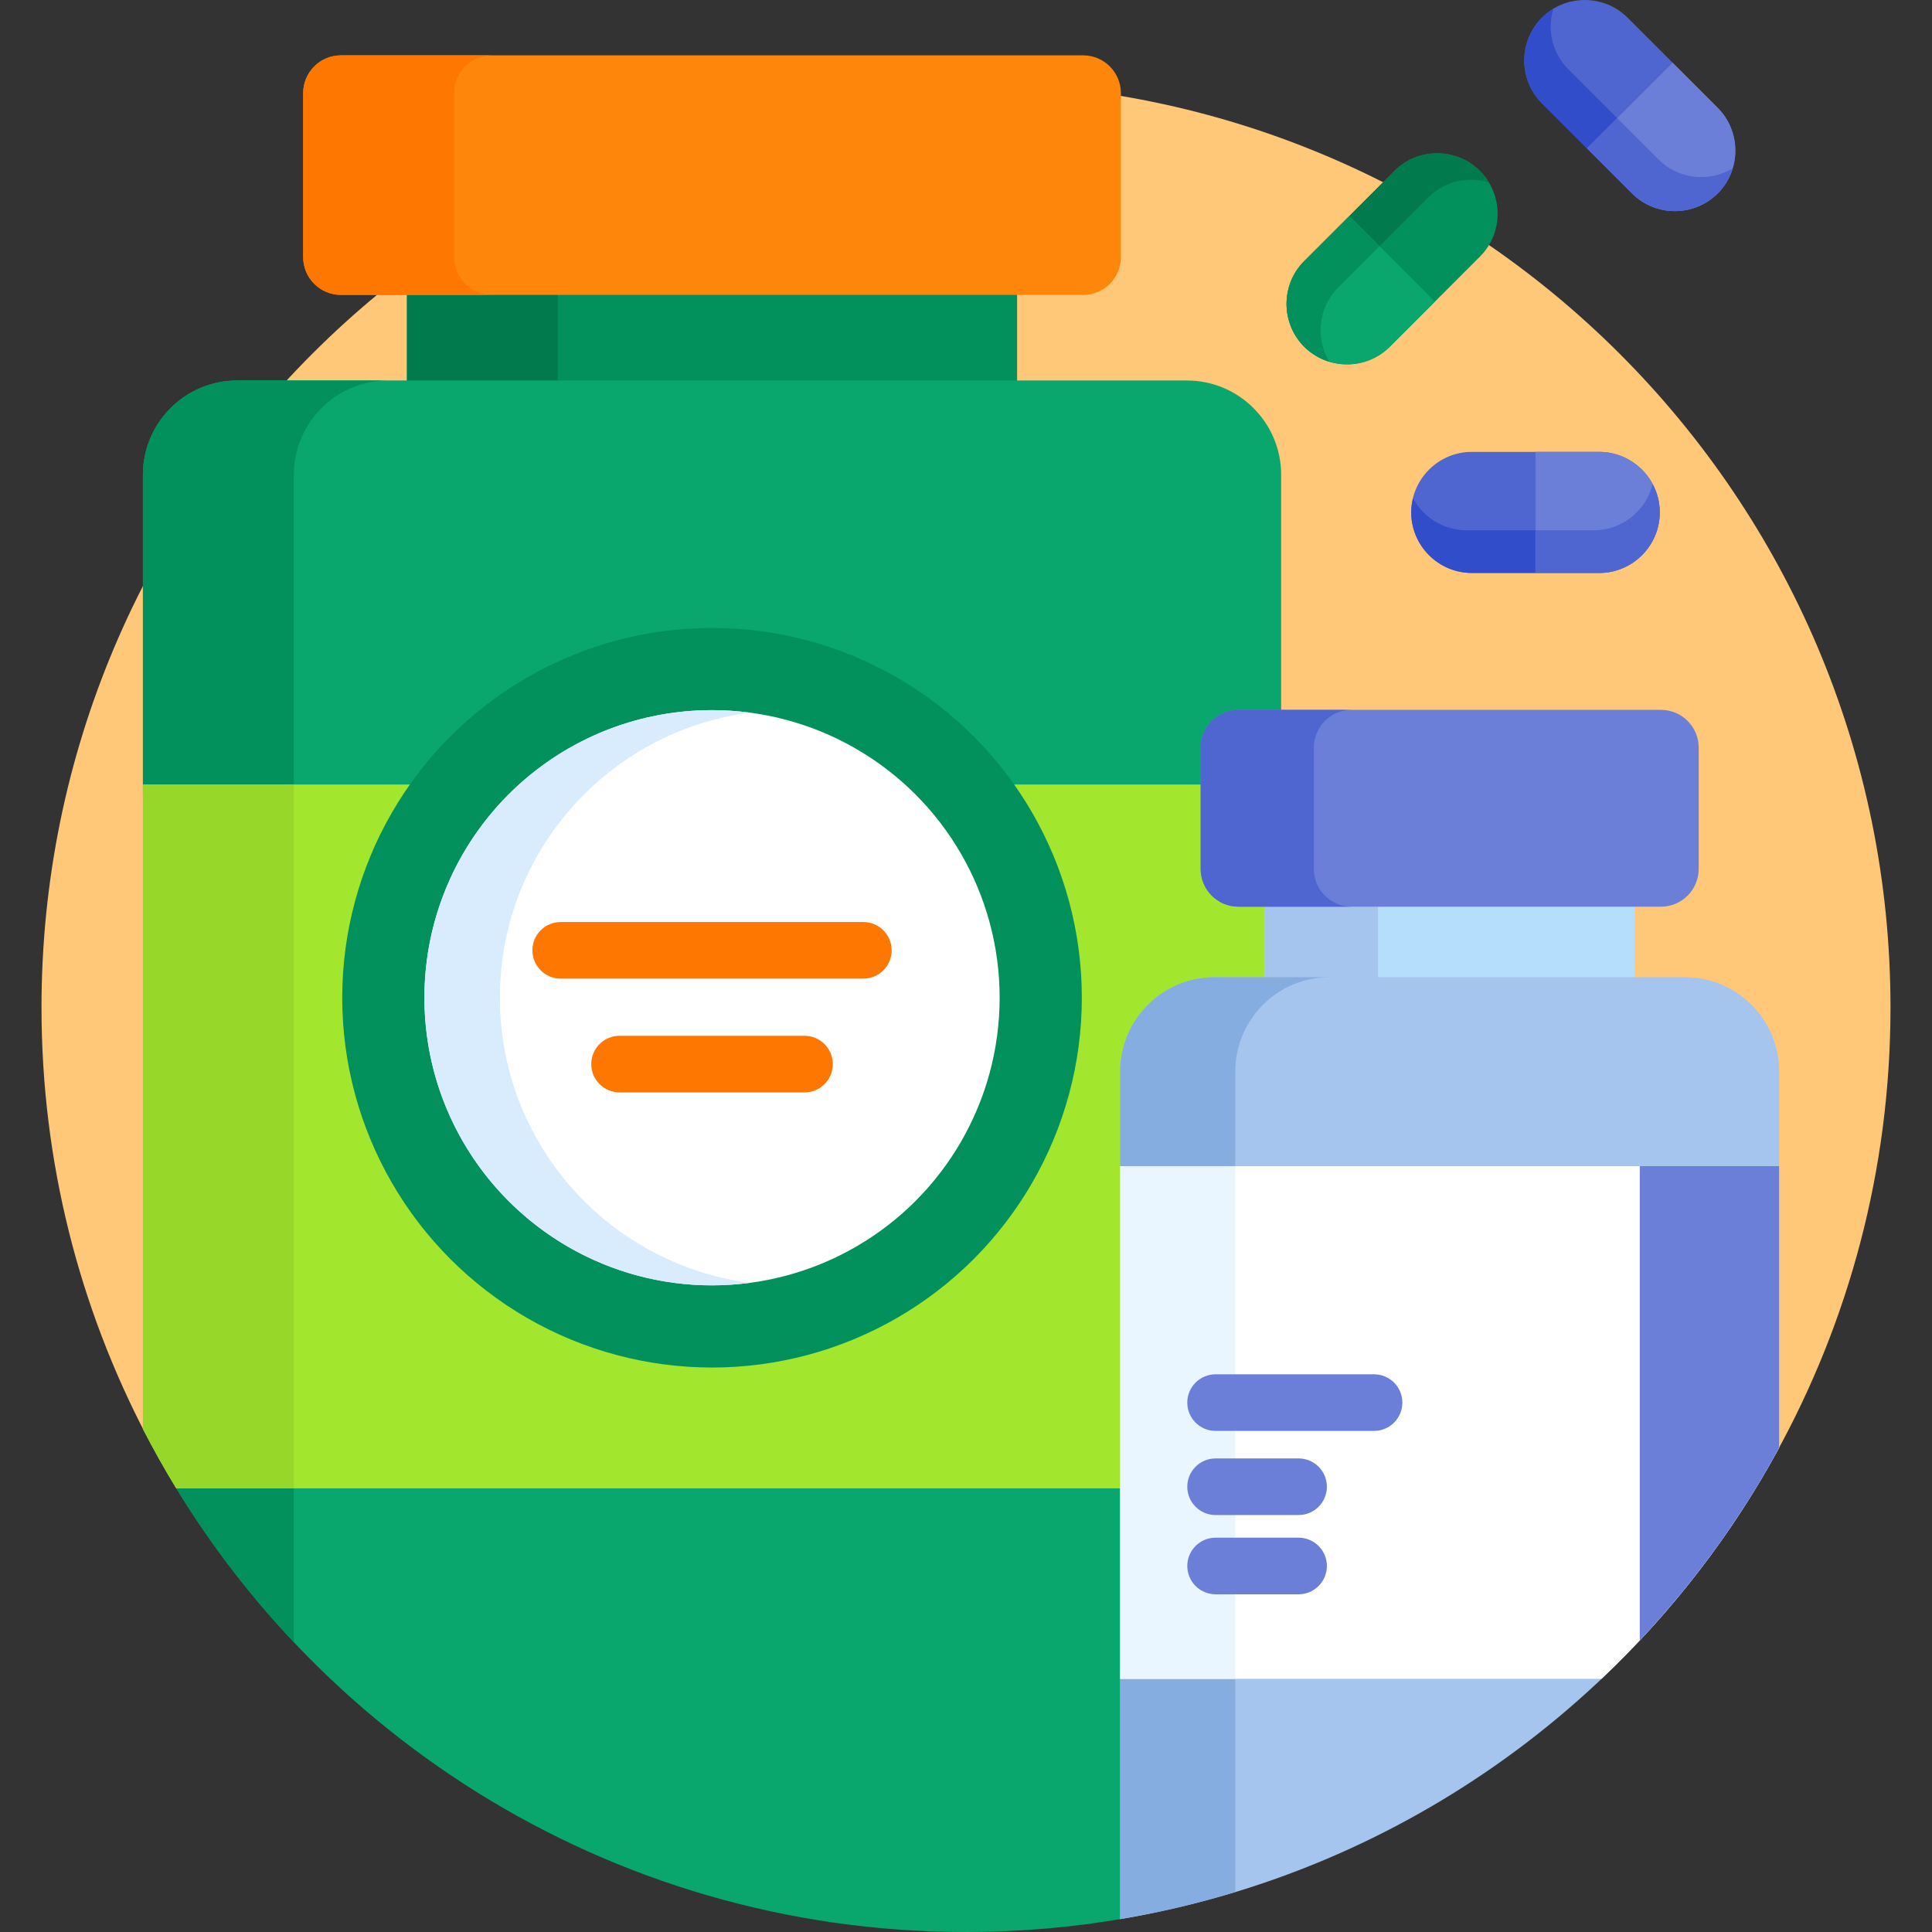 <svg xmlns="http://www.w3.org/2000/svg" id="Capa_1" height="512" viewBox="0 0 512 512" width="512"><rect x="0" y="0" width="512" height="512" fill="#333333" stroke="none"/><g><g><path d="m38.871 364.967h431.629v20.478c19.427-35.107 30.5-75.48 30.5-118.445 0-135.31-109.69-245-245-245s-245 109.69-245 245c0 40.986 10.079 79.613 27.871 113.561z" fill="#ffc879"></path><g><g><g><path d="m107.847 77.147h161.698v24.688h-161.698z" fill="#02905d"></path></g><g><path d="m107.847 77.147h40v24.688h-40z" fill="#017b4e"></path></g><g><path d="m287.045 78.148h-196.698c-5.523 0-10-4.477-10-10v-43.478c0-5.523 4.477-10 10-10h196.698c5.523 0 10 4.477 10 10v43.477c0 5.523-4.477 10.001-10 10.001z" fill="#fe860a"></path></g><g><path d="m120.347 68.147v-43.477c0-5.523 4.477-10 10-10h-40c-5.523 0-10 4.477-10 10v43.477c0 5.523 4.477 10 10 10h40c-5.523 0-10-4.477-10-10z" fill="#fe7701"></path></g><g><path d="m297.86 283.967c0-13.233 10.767-24 24-24h14.318v-20.688h-7.988c-4.962 0-9-4.038-9-9v-32.159c0-4.962 4.038-9 9-9h11.331v-63.285c0-13.807-11.193-25-25-25h-251.65c-13.807 0-25 11.193-25 25v84.931l11.325 75.989-11.325 91.91c40.607 79.164 123.041 133.335 218.129 133.335 14.273 0 28.257-1.232 41.86-3.576z" fill="#09a76d"></path><g><g><path d="m46.716 394.432c8.957 14.676 19.412 28.337 31.155 40.769v-40.769z" fill="#02905d"></path></g><g><path d="m77.871 207.904v-82.069c0-13.807 11.193-25 25-25h-40c-13.807 0-25 11.193-25 25v82.069z" fill="#02905d"></path></g></g><path d="m328.19 239.279c-4.962 0-9-4.038-9-9v-22.375h-51.7c11.451 15.923 18.205 35.439 18.205 56.505 0 53.485-43.514 96.999-96.999 96.999s-96.999-43.514-96.999-96.999c0-21.066 6.754-40.583 18.205-56.505h-72.031v170.761c2.757 5.374 5.709 10.631 8.842 15.766h251.147v-110.464c0-13.233 10.767-24 24-24h14.318v-20.688z" fill="#a2e62e"></path><g><g><path d="m77.871 207.904h-40v170.761c2.757 5.374 5.709 10.631 8.842 15.766h31.158z" fill="#97d729"></path></g></g><g><g><circle cx="188.696" cy="264.41" fill="#02905d" r="97.999"></circle></g><g><circle cx="188.696" cy="264.41" fill="#fff" r="76.221"></circle></g><g><path d="m132.475 264.41c0-38.704 28.855-70.647 66.221-75.548-3.275-.429-6.608-.674-10-.674-42.096 0-76.221 34.125-76.221 76.221s34.126 76.221 76.221 76.221c3.392 0 6.725-.245 10-.674-37.367-4.899-66.221-36.842-66.221-75.546z" fill="#d8ecfe"></path></g><g><path d="m228.799 259.346h-80.207c-4.142 0-7.5-3.358-7.5-7.5s3.358-7.5 7.5-7.5h80.207c4.142 0 7.5 3.358 7.5 7.5s-3.358 7.5-7.5 7.5z" fill="#fe7701"></path></g><g><path d="m213.204 289.499h-49.015c-4.142 0-7.5-3.358-7.5-7.5s3.358-7.5 7.5-7.5h49.015c4.142 0 7.5 3.358 7.5 7.5s-3.358 7.5-7.5 7.5z" fill="#fe7701"></path></g></g></g></g></g><g><g><path d="m335.178 239.279h98.004v20.688h-98.004z" fill="#b5defc"></path></g><g><path d="m335.178 239.279h30v20.688h-30z" fill="#a5c4ee"></path></g><g><path d="m440.17 240.279h-111.98c-5.523 0-10-4.477-10-10v-32.159c0-5.523 4.477-10 10-10h111.98c5.523 0 10 4.477 10 10v32.159c0 5.523-4.477 10-10 10z" fill="#6c7fd8"></path></g><g><path d="m348.19 230.279v-32.159c0-5.523 4.477-10 10-10h-30c-5.523 0-10 4.477-10 10v32.159c0 5.523 4.477 10 10 10h30c-5.523 0-10-4.477-10-10z" fill="#4f66d0"></path></g><g><path d="m471.5 383.648v-99.681c0-13.807-11.193-25-25-25h-124.64c-13.807 0-25 11.193-25 25v25.851l9.648 66.177-9.648 68.107v64.487c75.55-12.686 139.377-59.931 174.64-124.941z" fill="#a5c4ee"></path></g><g><g><path d="m327.36 309.04v-25.073c0-13.807 11.193-25 25-25h-30.5c-13.807 0-25 11.193-25 25v25.073z" fill="#85addf"></path></g><g><path d="m296.86 444.909v63.68c10.407-1.747 20.582-4.173 30.5-7.189v-56.492h-30.5z" fill="#85addf"></path></g></g><g><path d="m471.5 309.04h-174.64v135.869h127.573c18.731-17.74 34.667-38.4 47.067-61.261z" fill="#fff"></path></g><g><path d="m296.86 309.04h30.5v135.869h-30.5z" fill="#eaf6ff"></path></g><g><path d="m471.5 383.648v-74.608h-36.938v125.691c14.388-15.311 26.839-32.465 36.938-51.083z" fill="#6c7fd8"></path></g></g></g><g><g><path d="m390.033 119.752h33.779c8.825 0 16.045 7.22 16.045 16.045 0 8.825-7.22 16.045-16.045 16.045h-33.779c-8.825 0-16.045-7.22-16.045-16.045 0-8.825 7.22-16.045 16.045-16.045z" fill="#4f66d0"></path></g><g><path d="m373.988 135.797c0 8.825 7.22 16.045 16.045 16.045h16.962c-.04 0-.072-.032-.072-.072v-11.242h-18.304c-6.111 0-11.448-3.465-14.156-8.526-.299 1.22-.475 2.486-.475 3.795z" fill="#314dc9"></path></g><g><path d="m439.857 135.797c0-8.825-7.22-16.045-16.045-16.045h-16.817c-.04 0-.072.032-.072.072v31.946c0 .04.032.072.072.072h16.817c8.825 0 16.045-7.22 16.045-16.045z" fill="#6c7fd8"></path></g><path d="m406.922 140.528v11.242c0 .04.032.072.072.072h16.818c8.825 0 16.045-7.22 16.045-16.045 0-2.713-.687-5.272-1.889-7.519-1.718 7.006-8.054 12.251-15.57 12.251z" fill="#4f66d0"></path></g><g><g><path d="m431.322 4.68 23.885 23.885c6.24 6.24 6.24 16.451 0 22.691-6.24 6.24-16.451 6.24-22.691 0l-23.885-23.885c-6.24-6.24-6.24-16.451 0-22.691 6.24-6.24 16.451-6.24 22.691 0z" fill="#4f66d0"></path></g><g><path d="m408.631 4.68c-6.24 6.24-6.24 16.451 0 22.691l11.994 11.994c-.028-.028-.028-.074 0-.102l7.949-7.949-12.943-12.943c-4.321-4.321-5.645-10.546-3.981-16.038-1.074.651-2.094 1.422-3.019 2.347z" fill="#314dc9"></path></g><g><path d="m455.207 51.257c6.24-6.24 6.24-16.451 0-22.691l-11.892-11.892c-.028-.028-.074-.028-.102 0l-22.589 22.589c-.028.028-.028.074 0 .102l11.892 11.892c6.24 6.24 16.451 6.24 22.691 0z" fill="#6c7fd8"></path></g><path d="m428.574 31.314-7.949 7.949c-.028.028-.028.074 0 .102l11.892 11.892c6.24 6.24 16.451 6.24 22.691 0 1.919-1.919 3.242-4.214 3.981-6.653-6.169 3.739-14.357 2.968-19.672-2.347z" fill="#4f66d0"></path></g><g><g><path d="m392.207 67.996-23.885 23.885c-6.24 6.24-16.451 6.24-22.691 0-6.24-6.24-6.24-16.451 0-22.691l23.885-23.885c6.24-6.24 16.451-6.24 22.691 0 6.24 6.24 6.24 16.451 0 22.691z" fill="#02905d"></path></g><g><path d="m392.207 45.305c-6.24-6.24-16.451-6.24-22.691 0l-11.994 11.994c.028-.028.074-.028.102 0l7.949 7.949 12.943-12.943c4.321-4.321 10.546-5.645 16.038-3.981-.65-1.074-1.421-2.094-2.347-3.019z" fill="#017b4e"></path></g><g><path d="m345.631 91.882c6.24 6.24 16.451 6.24 22.691 0l11.892-11.892c.028-.028.028-.074 0-.102l-22.589-22.589c-.028-.028-.074-.028-.102 0l-11.892 11.892c-6.24 6.24-6.24 16.451 0 22.691z" fill="#09a76d"></path></g><path d="m365.573 65.248-7.949-7.949c-.028-.028-.074-.028-.102 0l-11.892 11.892c-6.24 6.24-6.24 16.451 0 22.691 1.919 1.919 4.214 3.242 6.653 3.981-3.739-6.169-2.968-14.357 2.347-19.672z" fill="#02905d"></path></g><g><path d="m364.139 379.205h-41.998c-4.142 0-7.5-3.358-7.5-7.5s3.358-7.5 7.5-7.5h41.998c4.142 0 7.5 3.358 7.5 7.5s-3.358 7.5-7.5 7.5z" fill="#6c7fd8"></path></g><g><path d="m344.139 401.5h-21.998c-4.142 0-7.5-3.358-7.5-7.5s3.358-7.5 7.5-7.5h21.998c4.142 0 7.5 3.358 7.5 7.5s-3.358 7.5-7.5 7.5z" fill="#6c7fd8"></path></g><g><path d="m344.139 422.5h-21.998c-4.142 0-7.5-3.358-7.5-7.5s3.358-7.5 7.5-7.5h21.998c4.142 0 7.5 3.358 7.5 7.5s-3.358 7.5-7.5 7.5z" fill="#6c7fd8"></path></g></g></svg>